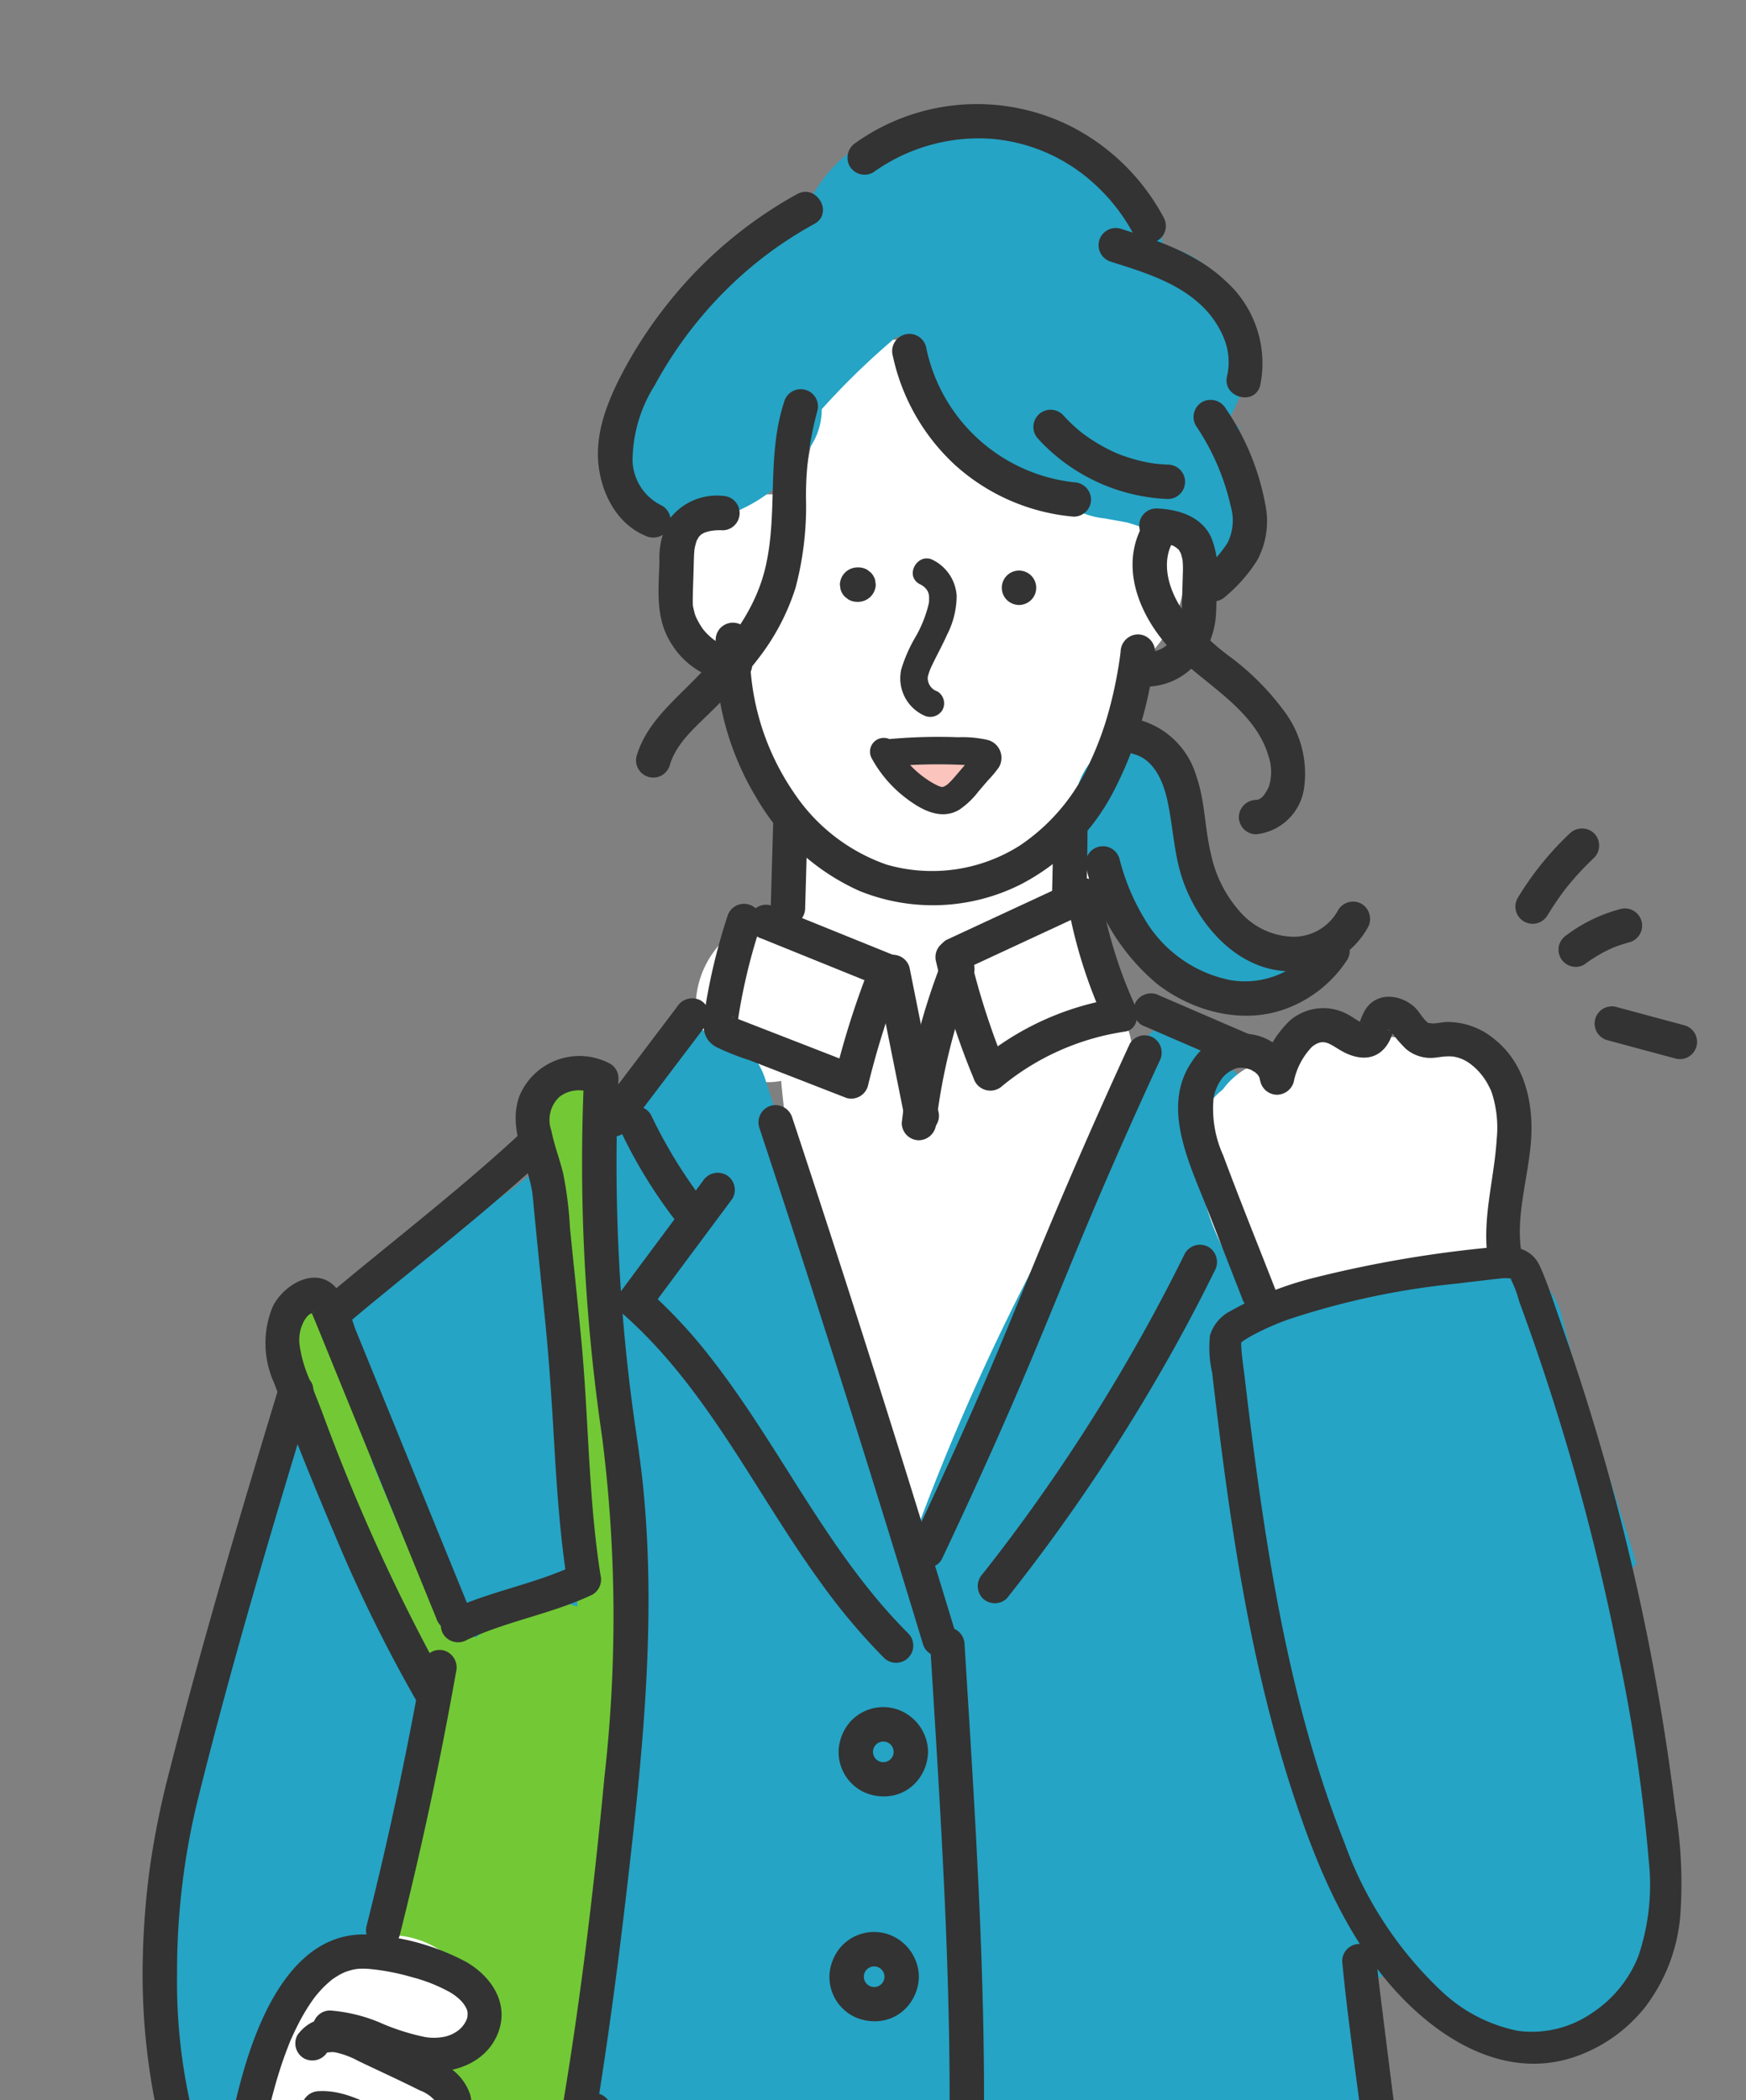 <svg xmlns="http://www.w3.org/2000/svg" xmlns:xlink="http://www.w3.org/1999/xlink" width="138" height="166" viewBox="0 0 138 166">
  <rect x="0" y="0" width="138" height="166" fill="#808080" stroke="none"/>
  <defs>
    <clipPath id="clip-path">
      <rect id="長方形_100" data-name="長方形 100" width="138" height="166" transform="translate(1401.366 69.563)" fill="#25a4c5" stroke="#707070" stroke-width="1"/>
    </clipPath>
  </defs>
  <g id="human_event02" transform="translate(-1401.366 -69.563)" clip-path="url(#clip-path)">
    <g id="グループ_3772" data-name="グループ 3772" transform="translate(1412.64 77.791)">
      <path id="パス_5075" data-name="パス 5075" d="M2307.714,251.48a9.879,9.879,0,0,0-5.844-3.039c-.668-.113-1.349-.191-2.023-.266-.145-.016-.3-.041-.406-.058a5.342,5.342,0,0,0-7.245-1.894c-.081-.99-.121-1.963-.162-2.846a5.407,5.407,0,0,0-4.67-5.29c-2.833-.337-4.9,1.29-5.91,3.858a29.774,29.774,0,0,0-1.956,8.748,9.154,9.154,0,0,0-3.524-.4c-3.639.31-7.037,3.132-6.914,7.034.112,3.554,2.43,5.123,4.794,7.26a1.386,1.386,0,0,0,.194.157l.033.048s0,.005,0,.008c-.075-.1-.057-.061,0,.035a6.478,6.478,0,0,0,.138.993,29.5,29.5,0,0,0,4.635,10.665c0,.013-.007.025-.009.037q-.688,3.5-1.03,6.995a7.13,7.13,0,0,0-1.691.228,7.386,7.386,0,0,0-5.113,6.718,6.515,6.515,0,0,0,1.927,4.679,5.586,5.586,0,0,0,3.809,1.578,5.181,5.181,0,0,0,1.009-.1c.152,1.719.371,3.437.646,5.154a5.225,5.225,0,0,0-.307,3.54q2.911,12.037,5.822,24.074c1.2,4.97,9.4,5.3,10.388,0a125.5,125.5,0,0,1,10.543-32.234,5.8,5.8,0,0,0-.328-5.921,6.142,6.142,0,0,0-.6-1.237,17.731,17.731,0,0,0-.94-4.81c-.3-2.583-.5-5.175-.608-7.772q.634-1.957,1.216-3.928a5.377,5.377,0,0,0,.531-1.383l.918-3.884q.589-2.3,1.108-4.622c3.521-3.024,5-8.276,1.564-12.118" transform="translate(-2227.29 -219.421)" fill="#fff"/>
      <path id="パス_5076" data-name="パス 5076" d="M2357.671,3492.652c-.015-1.006-.054-2.011-.125-3.014a5.8,5.8,0,0,0-3.091-4.856c0-.035-.005-.071-.008-.106a5.771,5.771,0,0,0,.507-3.981c-.609-2.833.789-5.875.092-8.686-1.383-11.1-4.827-21.982-6.21-33.084a6.764,6.764,0,0,0-1.146-3.076,5.415,5.415,0,0,0-.713-3.347,5.864,5.864,0,0,0-.23-5.051c-1.593-2.724-4.71-3.138-7.369-1.932a124.255,124.255,0,0,1-21.032,7.282c-.316-.059-.632-.12-.949-.189a5.516,5.516,0,0,0-6.056-2.441c-3.025.831-4.269,3.751-3.762,6.626l.241,1.369a4.764,4.764,0,0,0,.011,2.781l1.01,3.016a6.093,6.093,0,0,0,.655,1.358c.086.455.177.909.257,1.366q.019.174.039.349c.366,6.562-.234,13.99.815,20.486-.172,6.671,1.1,12.454,1.168,19.126-.045,1.923-.024,3.849.08,5.775a6.067,6.067,0,0,0,.265,1.465q-.163,1.575-.342,3.149l-1.7,7.267-4.249,6.566a5.451,5.451,0,0,0,1.933,7.37,4.971,4.971,0,0,0,4.536.343c2.755,1.313,6.544.594,7.573-3.207q1.052-3.885,2.046-7.784c.378-1.112.719-2.237,1.036-3.371l1.164-1.8a5.084,5.084,0,0,0,.379-4.552c.332-1.531.648-3.066.965-4.6q.23-1.11.46-2.22.749-3.3,1.459-6.6a3.08,3.08,0,0,1-.122-.9c.047-6.47,1.066-12.93.323-19.392a2.288,2.288,0,0,1,1.2-2.457q.915-6.2,1.961-12.385,2.984,8.469,6.335,16.8,1.5,6.615,3.188,13.186,1.679,6.52,3.545,12.991a31.648,31.648,0,0,1-.443,3.473c-1.063,5.7-2.129,11.871,1.406,16.973a5.466,5.466,0,0,0,8.149,1.25,4.327,4.327,0,0,0,2.793-2.343,19.165,19.165,0,0,0,1.3-4.379,4.89,4.89,0,0,0,1.127-3.273q-.236-5.673-.472-11.347" transform="translate(-2260.25 -3134.51)" fill="#fff"/>
      <path id="パス_5077" data-name="パス 5077" d="M2657.139,626.975a14.478,14.478,0,0,0,7.912-2.791,5.607,5.607,0,0,0,.053-1.679,7.246,7.246,0,0,1-9.277-2.639c-2.461-3.37-3.28-7.955-4.762-11.448a3.974,3.974,0,0,1-.33-1.756,5.388,5.388,0,0,0-3.021-.087,5.482,5.482,0,0,0-3.762,6.626c1.418,6.279,5.262,12.7,11.155,14.769a2.89,2.89,0,0,1,2.033-1" transform="translate(-2570.082 -556.368)" fill="#25a4c5"/>
      <path id="パス_5078" data-name="パス 5078" d="M2266.226,53.884c1.322-2.22.129-4.892-.617-7.124a2.9,2.9,0,0,1-.152-1.2c-.274-.231-.553-.455-.85-.664.168-.282.329-.57.472-.873a9.328,9.328,0,0,0-1.406-10.531,8.8,8.8,0,0,0-4.194-2.368c-.076-.265-.155-.53-.25-.788a15.828,15.828,0,0,0-4.159-6.345,14.9,14.9,0,0,0-15.206-3.072,17.862,17.862,0,0,0-3.681,1.988,9.034,9.034,0,0,0-2.535,1.742,12.485,12.485,0,0,0-2.31,3.24c-3.209,1.185-5.637,3.77-7.894,6.483a48.775,48.775,0,0,0-6.861,10.689c-1.568,3.38.21,8.428,4.651,8.105a12.6,12.6,0,0,0,10.485-6.367,5.352,5.352,0,0,0,.736-2.716,59.176,59.176,0,0,1,5.987-5.788,16.669,16.669,0,0,0,4.056,7.27,14.247,14.247,0,0,0,4.948,3.3,12.736,12.736,0,0,0,3.072,1.559,6.416,6.416,0,0,0,4.392,2.3c-.39-.049,1.382.247,1.674.315.162.038.586.176.965.3a6.8,6.8,0,0,0,1.214.765,2.727,2.727,0,0,1,1.9-.7,2.846,2.846,0,0,1,2.732,3.666,5.661,5.661,0,0,0,2.889-.219,2.623,2.623,0,0,1-.061-2.971" transform="translate(-2178.78 -19.968)" fill="#25a4c5"/>
      <path id="パス_5079" data-name="パス 5079" d="M1907.267,914.157a2.605,2.605,0,0,1,.533-2.584c-1.989-6.6-4.334-13.1-5.959-19.808a5.7,5.7,0,0,0-4.016-3.879,4.438,4.438,0,0,0-3-.789,29.139,29.139,0,0,0-9.973,2.534q-2.454.5-4.888,1.1-.193-3.542-.177-7.1a5.3,5.3,0,0,0,1.838-5.609c-.07-.214-.148-.42-.223-.63a2.907,2.907,0,0,1-1.176-.735,43.993,43.993,0,0,0-7.812-6.654,2.83,2.83,0,0,1-1.2-1.39,5.109,5.109,0,0,0-3.344,3.587q-1.092,4.75-2.485,9.428-.742,1.765-1.517,3.516a5.022,5.022,0,0,0-3.476,2.506,182.194,182.194,0,0,0-9.263,20.717q-6.482-17.368-12.169-35.018a5.515,5.515,0,0,0-6.351-3.823,39.277,39.277,0,0,1-5.464,7.454,2.482,2.482,0,0,1-3.307.535,19.758,19.758,0,0,1-1.537,1.631,41.675,41.675,0,0,1-5.908,4.591c-4.943,3.457-10.112,7.027-13.2,12.367-2.081,3.6-2.89,7.7-3.77,11.71q-1.026,4.679-1.966,9.376c-5.295,7.768-5.925,18.009-5.581,27.469q-.087.454-.164.91c-.1.509-.179,1.02-.256,1.533a17.76,17.76,0,0,0-.263,9.187,5.187,5.187,0,0,0,.536,1.352,5.1,5.1,0,0,0,4.279,3.535,5.384,5.384,0,0,0,5.91-3.858,61.639,61.639,0,0,1,6.3-15.251,13.435,13.435,0,0,0,9.138,2.452c2.894-.291,5.386-2.267,5.386-5.386a5.527,5.527,0,0,0-.915-2.926,8.287,8.287,0,0,0,4.512-5.4c.05.231.1.462.152.693q-.732,9.689-.8,19.4-3.978,11.879-7.072,24.029a5.538,5.538,0,0,0,.09,2.879,2.462,2.462,0,0,0,.426-.023c2.088-.333,4.276,1.265,3.589,3.589a114.6,114.6,0,0,0-3.252,14.66c-.213,5.974.016,11.97.156,17.674a284.443,284.443,0,0,0,5.279,50.213,184.492,184.492,0,0,0,7.7,27.094,6.366,6.366,0,0,0,2.266,3,5.705,5.705,0,0,0,5.083,3.609c7.006.541,13.937-.548,20.916-.958a62.261,62.261,0,0,1,8.383.033c4.831-1.885,9.149-4.507,12.3-8.766a5.186,5.186,0,0,0-.567-.87c3.29-9.573,4.9-19.617,6.252-29.628,1.553-11.461,2.628-22.978,3.13-34.534q.731-16.825-.078-33.669-.2-4.15-.493-8.3a18.2,18.2,0,0,0-1.211-6.438,4.59,4.59,0,0,0,1.37-3.571q-.373-4.138-.665-8.281c-.93-5.086-1.9-10.165-3.032-15.21a2.9,2.9,0,0,1,2.094-3.49c-.009-.3-.02-.609-.028-.914.221.263.454.519.681.779a2.543,2.543,0,0,1,2.88,2.074c.084.371.163.744.245,1.115a12.058,12.058,0,0,0,7.908,3.46c4.159.028,7.723-2.78,9.6-6.319,2.284-10.074.491-20.154-2.373-29.994" transform="translate(-1789.735 -796.225)" fill="#25a4c5"/>
      <path id="パス_5080" data-name="パス 5080" d="M1878.684,975.962a.588.588,0,0,0,.077-.31q-.1-3.517-.208-7.035a.559.559,0,0,0,.132-.45q-.1-.987-.2-1.973-.065-2.209-.13-4.417a.622.622,0,0,0-.387-.6q-.012-.125-.025-.249,0-.53,0-1.06a.624.624,0,0,0-.155-.428l-.817-7.934c-.259-3.414-.624-6.821-1.05-10.216q-.1-2.815-.112-5.633-.007-3.466.134-6.929a.591.591,0,0,0-.2-.493.663.663,0,0,0-.478-.752,2.548,2.548,0,0,0-2,.442l-.3.124a.656.656,0,0,0-1.15.435,23.593,23.593,0,0,0,.415,4.32q.354,3.55.762,7.1c-.025.363-.058.725-.079,1.088a.569.569,0,0,0,.269.55q.418,3.554.886,7.1h0c.008.06.015.119.023.179a.512.512,0,0,0,.286.4q.086,1.554.172,3.108,0,7.12,0,14.24V968.8a5.888,5.888,0,0,0-4.752.281,14.522,14.522,0,0,0-3.287,2.169l-.57-.589a.677.677,0,0,0-.77-.109l-.745-.521c-.805-1.463-1.6-2.933-2.365-4.418a.578.578,0,0,0-.374-.305q-1.711-3.916-3.326-7.874a75.988,75.988,0,0,0-2.59-7.873l-.068-.209c-.159-.582-.321-1.164-.471-1.749a.63.63,0,0,0-.2-.336c-.368-1.061-.958-2.215-2.23-1.74a1.136,1.136,0,0,0-.646.581.788.788,0,0,0-.07.232,3.11,3.11,0,0,0-.439-.13.683.683,0,0,0-.828.828,34.734,34.734,0,0,0,6.145,14.448c.089.192.17.387.26.578a.539.539,0,0,0,.409.309c.071.092.145.182.218.273q.785,2.105,1.625,4.19c.618,1.637,1.278,3.255,2.024,4.827.02.041.041.082.061.123.067.152.131.305.2.457a42.047,42.047,0,0,0,1.5,5.318c-1.824,4.377-2.449,9.352-2.816,14.064-2.594,5.832-4.22,12.182-6.117,18.192l-8.206,26c-1.132,3.585,1.87,6.536,5.194,6.818l8.659.735a5.75,5.75,0,0,0,3.462,1.9c2.458.292,5.414-1.187,5.91-3.858l.3-1.618a6.883,6.883,0,0,0,.1-1.648q.557-4.8,1.114-9.6c2.119-6.1,2.9-12.686,3.45-19.113a229.98,229.98,0,0,1,4.353-30.963,5.978,5.978,0,0,0,.024-2.505" transform="translate(-1840.19 -850.03)" fill="#72c935"/>
      <path id="パス_5081" data-name="パス 5081" d="M2779.957,881.751a5.611,5.611,0,0,0-4.369-2.643,7.846,7.846,0,0,0-4.916-.749,5.633,5.633,0,0,0-7.243,1.641c-.142.01-.285.023-.431.045a5.963,5.963,0,0,0-3.837,2.373,5.081,5.081,0,0,0-1.982,4.1,17.852,17.852,0,0,0,3.336,10.606c1.725,2.337,4.668,3.513,7.37,1.932l.01-.006a6.213,6.213,0,0,0,4.157-2.772,5.693,5.693,0,0,0,1.3-.323c2.785,1.738,7.059,1.211,8.1-2.894a15.015,15.015,0,0,0-1.491-11.309" transform="translate(-2673.79 -804.524)" fill="#fff"/>
      <path id="パス_5082" data-name="パス 5082" d="M1875.155,1719.38a7.353,7.353,0,0,0-7.706-1.909c-3.075.954-4.774,3.742-5.7,6.639-.228.714-.435,1.438-.629,2.167a12.6,12.6,0,0,0-.871,2.1,10.965,10.965,0,0,0-.437,4.169,3.928,3.928,0,0,0-.192.689c-.049.287-.106.561-.165.83a6.264,6.264,0,0,0-2.107,2.86,6.982,6.982,0,0,0,.729,6.074,5.492,5.492,0,0,0,2.292,2.055,2.831,2.831,0,0,1,4.927.409,5.878,5.878,0,0,0,1.387-.387,9.579,9.579,0,0,0,1.374-.191,6.006,6.006,0,0,0,.589-.16,3.115,3.115,0,0,1,.5-1.475,3.058,3.058,0,0,1-.938-3.015,2.948,2.948,0,0,1,2.646-2.131,2.71,2.71,0,0,1,1.709-2.1,18.842,18.842,0,0,0-1.551-3.5l-.043-.082c.28-.95,2.388.147,2.782-.774.653-.654-.354-3.333.315-3.816,2.9-2.095,3.57-5.69,1.09-8.46" transform="translate(-1850.325 -1572.359)" fill="#fff"/>
      <path id="パス_5083" data-name="パス 5083" d="M2263.426,4297.614q-.336-1.7-.551-3.4c.027-1.938.07-3.877.145-5.815a2,2,0,0,0-.532-1.519c.015-.9.047-1.8.107-2.7.165-2.493-3.958-3.1-4.409-.6-.8,4.433-2.007,8.795-4.59,12.546a28.227,28.227,0,0,1-4.324,4.844,2.281,2.281,0,0,0-2.106-.044,11.418,11.418,0,0,1-2.2.832,23.1,23.1,0,0,1-2.515-.319,14.251,14.251,0,0,0-3.372-.059,83.04,83.04,0,0,1,5.18-12.281,2.168,2.168,0,0,0,.123-1.838c.144-2.217-3.036-3.775-4.086-1.428l-4.337,9.708a2.353,2.353,0,0,0-.208,1.186c-1.22,2.211-2.784,4.272-3.206,6.819a9.172,9.172,0,0,0,.921,5.665,5.608,5.608,0,0,0,1.217,2.184c.519,2.891,3.16,3.151,5.956,2.643a9.528,9.528,0,0,0,2.549-.157,8.6,8.6,0,0,0,4-.661c2.876-1.157,4.9-3.489,6.847-5.8,1.794-2.129,3.922-5.8,6.6-7.1a2.273,2.273,0,0,0,2.785-2.711" transform="translate(-2193.789 -3918.531)" fill="#676593"/>
      <path id="パス_5084" data-name="パス 5084" d="M2739.938,4208.622q.271-1.356.431-2.75a1.785,1.785,0,0,0-.524-1.548,83.232,83.232,0,0,0-2.236-14.843c-.616-2.821-4.944-1.627-4.329,1.193.083.382.167.766.25,1.148a2.159,2.159,0,0,0-.06,1.391,33.131,33.131,0,0,1,.967,14.325,6.766,6.766,0,0,1-.593,1.772,9.493,9.493,0,0,1-5.046,3.112,5.469,5.469,0,0,1-3.628-1.824,2.055,2.055,0,0,0-2.39-.465c0-.108-.008-.216-.011-.325.01-.5.022-.991.02-1.46q-.009-2.536-.018-5.07.057-2.421.178-4.841a2.143,2.143,0,0,0-.2-1.061l0-1.351c-.01-2.888-4.5-2.894-4.489,0q.012,3.35.024,6.7c-.068,2.155-.09,4.314-.026,6.467a23.14,23.14,0,0,0,.383,5.128,1.907,1.907,0,0,0,.13,1.226c1.495,3.553,3.744,7.451,7.51,8.548a6.069,6.069,0,0,0,5.989.955c5.285-1.748,7.383-9.441,8.5-14.186a2.267,2.267,0,0,0-.827-2.243" transform="translate(-2638.152 -3832.443)" fill="#676593"/>
      <path id="パス_5085" data-name="パス 5085" d="M2263.463,394.77a3.089,3.089,0,0,1-1.426-.439,4.6,4.6,0,0,1-1.108-1.014,5.889,5.889,0,0,1-.462-.774,2.255,2.255,0,0,1-.224-.608c-.041-.144-.07-.289-.1-.435-.057-.254-.012.127-.014-.126,0-.143-.008-.286-.005-.429.016-.821.048-1.641.072-2.461.008-.27.014-.54.023-.81.008-.219.021-.436.043-.654-.024.237,0-.024.023-.117.03-.15.069-.3.111-.444.016-.053.037-.1.053-.157.057-.184-.1.191-.011.027.069-.123.135-.242.212-.361s-.044.063-.053.072a1.786,1.786,0,0,0,.145-.15c.015-.019.155-.137.024-.03s.053-.033.083-.05l.2-.11c.169-.1-.193.061,0,0,.144-.047.286-.092.434-.124a4.261,4.261,0,0,1,1.038-.062,1.361,1.361,0,0,0,0-2.72,4.7,4.7,0,0,0-4.248,1.847,6.35,6.35,0,0,0-.781,3.339c-.067,2.3-.351,4.568,1.012,6.6a6.3,6.3,0,0,0,4.961,2.915,1.36,1.36,0,0,0,0-2.72" transform="translate(-2216.646 -351.826)" fill="#333"/>
      <path id="パス_5086" data-name="パス 5086" d="M2693.312,408.6c3.326.039,5.58-2.721,5.7-5.9.034-.912.053-1.824.08-2.736a6.839,6.839,0,0,0-.48-3.189c-.784-1.666-2.615-2.2-4.317-2.267a1.36,1.36,0,1,0,0,2.72,3.589,3.589,0,0,1,.757.074c.134.028.269.062.4.1.062.019.122.04.182.063.187.07-.222-.15.06.036.094.062.193.113.285.177-.191-.134-.047,0,.044.063.174.118-.056-.139.043.043.057.1.12.206.176.312.071.134-.033-.073-.037-.085.016.051.037.1.05.151.027.106.056.211.081.316.013.055.021.11.032.165,0-.017-.025-.239-.011-.076.012.139.024.278.029.418.01.286,0,.572-.01.857l-.073,2.52c-.007.254-.013.507-.036.76.023-.255-.023.118-.041.2q-.041.189-.1.375c-.037.125-.078.248-.123.37-.054.147,0,0,.013-.021-.035.08-.074.159-.114.237-.07.137-.15.269-.231.4-.034.056-.072.111-.11.165.082-.116.02-.02-.031.039-.1.119-.209.229-.321.338-.048.047-.1.091-.149.134.109-.092.012-.007-.046.033a1.874,1.874,0,0,1-.748.368,2.563,2.563,0,0,1-.953.111,1.361,1.361,0,0,0,0,2.72" transform="translate(-2614.167 -362.549)" fill="#333"/>
      <path id="パス_5087" data-name="パス 5087" d="M2342.054,502.715c-.012.1-.024.2-.037.3,0,.016-.035.263-.011.088q-.037.264-.078.527-.088.569-.195,1.134-.216,1.146-.513,2.274a25.152,25.152,0,0,1-1.535,4.3,15.607,15.607,0,0,1-5.605,6.707,12.951,12.951,0,0,1-10.528,1.5,14.556,14.556,0,0,1-7.319-5.682,19.844,19.844,0,0,1-3.466-12.078,1.36,1.36,0,0,0-2.72,0,22.45,22.45,0,0,0,3.208,12.461,17.85,17.85,0,0,0,8.16,7.383,15.456,15.456,0,0,0,12.727-.509,17.138,17.138,0,0,0,7.291-7.237,30.51,30.51,0,0,0,3.342-11.173,1.368,1.368,0,0,0-1.361-1.36,1.393,1.393,0,0,0-1.36,1.36" transform="translate(-2264.757 -459.435)" fill="#333"/>
      <path id="パス_5088" data-name="パス 5088" d="M2426.985,449.078l-.116,0a1.4,1.4,0,0,0-1.36,1.36l.049.362a1.358,1.358,0,0,0,.35.6l.275.213a1.352,1.352,0,0,0,.686.186l.116,0a1.4,1.4,0,0,0,1.36-1.36l-.049-.362a1.359,1.359,0,0,0-.35-.6l-.275-.213a1.355,1.355,0,0,0-.687-.186" transform="translate(-2370.401 -412.457)" fill="#333"/>
      <path id="パス_5089" data-name="パス 5089" d="M2576.962,454.781a1.4,1.4,0,0,0,.962-.4,1.359,1.359,0,0,0,0-1.923,1.36,1.36,0,0,0-1.923,0,1.36,1.36,0,0,0,0,1.923,1.413,1.413,0,0,0,.961.4" transform="translate(-2507.696 -415.189)" fill="#333"/>
      <path id="パス_5090" data-name="パス 5090" d="M2483.092,442.805a1.436,1.436,0,0,1,.517.38c.227.237-.114-.153.075.1q.051.082.094.169-.057-.151-.017-.041a2.422,2.422,0,0,1,.088.32c-.04-.191,0,.008,0,.095s0,.2,0,.3q-.006.1-.018.2.022-.176-.01.021a9.721,9.721,0,0,1-1.044,2.635,11.664,11.664,0,0,0-1.121,2.542,3.222,3.222,0,0,0,1.747,3.644,1.125,1.125,0,0,0,1.489-.39,1.1,1.1,0,0,0-.391-1.489,1.109,1.109,0,0,1-.761-1.046q.008-.147-.014,0c.008-.048.018-.1.029-.143.02-.077.04-.153.064-.229s.057-.162.085-.243q.033-.086.067-.17-.072.171.005-.006c.41-.9.9-1.754,1.3-2.658a6.767,6.767,0,0,0,.75-3.071,3.4,3.4,0,0,0-1.834-2.8c-1.226-.68-2.324,1.2-1.1,1.879" transform="translate(-2421.689 -404.87)" fill="#333"/>
      <path id="パス_5091" data-name="パス 5091" d="M2361.643,668.954q-.1,3.482-.2,6.964a1.372,1.372,0,0,0,1.36,1.36,1.387,1.387,0,0,0,1.36-1.36q.1-3.482.2-6.964a1.372,1.372,0,0,0-1.36-1.36,1.387,1.387,0,0,0-1.36,1.36" transform="translate(-2311.801 -612.343)" fill="#333"/>
      <path id="パス_5092" data-name="パス 5092" d="M2622.352,675.352q-.008,2.468-.074,4.935a1.372,1.372,0,0,0,1.36,1.36,1.387,1.387,0,0,0,1.36-1.36q.066-2.467.074-4.935a1.36,1.36,0,0,0-2.72,0" transform="translate(-2550.392 -618.195)" fill="#333"/>
      <path id="パス_5093" data-name="パス 5093" d="M2466.316,619.065a42.323,42.323,0,0,1,7.337-.063c.3.024.707.168.659.469a.563.563,0,0,1-.153.263l-1.671,1.949a2.6,2.6,0,0,1-1.769,1.156,2.234,2.234,0,0,1-1.014-.306,8.586,8.586,0,0,1-3.629-3.577" transform="translate(-2407.51 -567.777)" fill="#fbc4bd"/>
      <path id="パス_5094" data-name="パス 5094" d="M2454.74,608.488a42.97,42.97,0,0,1,5.055-.18q.653.016,1.305.052.326.018.652.041l.326.024q-.2-.028,0,.016-.6-.2-.259-1.141l-.1.122a4.871,4.871,0,0,0-.418.487l-.835.975c-.239.278-.471.565-.731.823-.067.067-.233.218-.262.238.078-.056-.325.173-.146.1-.065.028-.331.046-.148.061a1.538,1.538,0,0,1-.37-.113,6.126,6.126,0,0,1-.9-.517,7.582,7.582,0,0,1-2.458-2.73,1.088,1.088,0,1,0-1.879,1.1,9.882,9.882,0,0,0,2.763,3.174c1.184.893,2.718,1.718,4.149.862a6.528,6.528,0,0,0,1.522-1.454l.731-.853a9.141,9.141,0,0,0,.863-1.031,1.46,1.46,0,0,0-.891-2.178,9.025,9.025,0,0,0-2.332-.21,42.912,42.912,0,0,0-5.626.162,1.118,1.118,0,0,0-1.088,1.088,1.1,1.1,0,0,0,1.088,1.088" transform="translate(-2395.934 -556.111)" fill="#333"/>
      <path id="パス_5095" data-name="パス 5095" d="M2474.172,234.441a16.416,16.416,0,0,0,4.89,8.612,16.049,16.049,0,0,0,9.421,4.112,1.371,1.371,0,0,0,1.361-1.36,1.389,1.389,0,0,0-1.361-1.36,13.44,13.44,0,0,1-11.688-10.727,1.36,1.36,0,1,0-2.623.723" transform="translate(-2414.883 -214.555)" fill="#333"/>
      <path id="パス_5096" data-name="パス 5096" d="M2605.4,305.379a14.727,14.727,0,0,0,10.23,4.733,1.36,1.36,0,0,0,0-2.72c-.2-.008-.392-.018-.588-.034-.122-.01-.244-.023-.366-.035-.243-.025.165.026-.077-.008a12.159,12.159,0,0,1-1.228-.241c-.406-.1-.807-.221-1.2-.359a7.808,7.808,0,0,1-.973-.4,13.4,13.4,0,0,1-2.1-1.243c-.193-.139-.162-.113-.372-.285q-.23-.189-.451-.387c-.333-.3-.648-.616-.95-.947a1.36,1.36,0,0,0-1.923,1.924" transform="translate(-2534.6 -278.897)" fill="#333"/>
      <path id="パス_5097" data-name="パス 5097" d="M2706.6,426.621a4.274,4.274,0,0,0,3.809-3.741,8.211,8.211,0,0,0-1.46-5.825,20.65,20.65,0,0,0-4.254-4.356,17.839,17.839,0,0,1-4.116-4.123c-.961-1.568-1.439-3.507-.555-5.076a1.361,1.361,0,0,0-2.349-1.373c-2.03,3.6-.047,7.739,2.639,10.359,2.49,2.429,6.217,4.379,7.263,7.929a3.88,3.88,0,0,1,.044,2.414,3.112,3.112,0,0,1-.455.763.807.807,0,0,1-.291.229c-.168.089-.083.069-.274.079a1.39,1.39,0,0,0-1.36,1.36,1.372,1.372,0,0,0,1.36,1.36" transform="translate(-2618.6 -368.904)" fill="#333"/>
      <path id="パス_5098" data-name="パス 5098" d="M2248.113,284.869c-1.424,4.291-.453,8.862-1.51,13.2-.912,3.742-3.49,6.695-6.162,9.34-1.624,1.609-3.338,3.215-4,5.481a1.361,1.361,0,0,0,2.623.723c.5-1.735,1.986-2.985,3.233-4.217a38.051,38.051,0,0,0,3.979-4.508,17.914,17.914,0,0,0,2.728-5.3,25,25,0,0,0,.838-6.639,25.325,25.325,0,0,1,.89-7.353,1.36,1.36,0,0,0-2.623-.723" transform="translate(-2197.405 -261.341)" fill="#333"/>
      <path id="パス_5099" data-name="パス 5099" d="M2434.5,25.056a14.3,14.3,0,0,1,9.285-2.658,13.659,13.659,0,0,1,8.151,3.53,14.66,14.66,0,0,1,3.157,4.046,1.36,1.36,0,1,0,2.349-1.373,17.132,17.132,0,0,0-7.464-7.257,16.55,16.55,0,0,0-16.851,1.363,1.4,1.4,0,0,0-.488,1.861,1.371,1.371,0,0,0,1.861.488" transform="translate(-2376.755 -19.658)" fill="#333"/>
      <path id="パス_5100" data-name="パス 5100" d="M2666.267,137.117c2.386.758,4.966,1.529,6.881,3.223a7.452,7.452,0,0,1,1.982,2.7,4.974,4.974,0,0,1,.3,3.1c-.418,1.7,2.205,2.425,2.623.723a8.729,8.729,0,0,0-2.734-8.223c-2.291-2.185-5.371-3.207-8.324-4.145a1.36,1.36,0,1,0-.723,2.623" transform="translate(-2589.717 -124.652)" fill="#333"/>
      <path id="パス_5101" data-name="パス 5101" d="M2753.462,295.783a18.713,18.713,0,0,1,2.758,6.383,3.968,3.968,0,0,1-.252,2.878,9.834,9.834,0,0,1-2.077,2.307,1.36,1.36,0,0,0,1.924,1.924,12.044,12.044,0,0,0,2.5-2.858,6.5,6.5,0,0,0,.645-4.351,19.77,19.77,0,0,0-3.15-7.655,1.392,1.392,0,0,0-1.861-.488,1.374,1.374,0,0,0-.488,1.861" transform="translate(-2670.217 -270.37)" fill="#333"/>
      <path id="パス_5102" data-name="パス 5102" d="M2216.989,101.133a34.014,34.014,0,0,0-10.017,8.4,34.993,34.993,0,0,0-3.709,5.575c-1.152,2.175-2.185,4.644-1.995,7.159.178,2.364,1.394,4.877,3.679,5.847a1.407,1.407,0,0,0,1.861-.488,1.369,1.369,0,0,0-.488-1.861,4.074,4.074,0,0,1-2.337-3.579,11.309,11.309,0,0,1,1.755-5.943,32.254,32.254,0,0,1,7.235-9.019,31.038,31.038,0,0,1,5.389-3.739c1.533-.845.163-3.2-1.373-2.349" transform="translate(-2165.262 -94.02)" fill="#333"/>
      <path id="パス_5103" data-name="パス 5103" d="M2687.3,593.416c1.565.409,2.324,2.061,2.677,3.674.465,2.122.51,4.291,1.241,6.358,1.352,3.822,4.773,7.524,9.182,7.111a6.731,6.731,0,0,0,5.422-3.434,1.392,1.392,0,0,0-.488-1.861,1.374,1.374,0,0,0-1.861.488,4.009,4.009,0,0,1-3.395,2.109,5.738,5.738,0,0,1-4.2-1.8,9.92,9.92,0,0,1-2.469-4.793c-.485-2.007-.454-4.131-1.14-6.089a6.5,6.5,0,0,0-4.247-4.381,1.361,1.361,0,0,0-.723,2.623" transform="translate(-2608.983 -542.046)" fill="#333"/>
      <path id="パス_5104" data-name="パス 5104" d="M2653.273,709.2a16.85,16.85,0,0,0,5.607,9.2c2.857,2.212,6.844,3.261,10.31,1.912a9.845,9.845,0,0,0,4.727-3.838,1.36,1.36,0,0,0-2.349-1.373,6.884,6.884,0,0,1-6.934,2.99,10.18,10.18,0,0,1-6.764-4.861,17.279,17.279,0,0,1-1.974-4.754,1.361,1.361,0,0,0-2.623.723" transform="translate(-2578.698 -648.856)" fill="#333"/>
      <path id="パス_5105" data-name="パス 5105" d="M2516.489,744.672l10.157-4.717-2-.813a38.626,38.626,0,0,0,3.059,9.795l.813-2a22.378,22.378,0,0,0-10.905,4.991l2.273.6a58.661,58.661,0,0,1-2.966-9.216,1.36,1.36,0,0,0-2.623.723,58.658,58.658,0,0,0,2.966,9.216,1.385,1.385,0,0,0,2.273.6,19.822,19.822,0,0,1,9.7-4.291c.948-.145,1.137-1.3.813-2a36.1,36.1,0,0,1-2.785-9.145,1.377,1.377,0,0,0-2-.813l-10.157,4.717a1.371,1.371,0,0,0-.488,1.861,1.392,1.392,0,0,0,1.861.488" transform="translate(-2451.585 -676.251)" fill="#333"/>
      <path id="パス_5106" data-name="パス 5106" d="M2507.818,883.616q-3.753,8.149-7.186,16.437c-.849,2.056-1.686,4.117-2.538,6.172q-.328.791-.659,1.58l-.151.359c-.014.034-.1.239-.015.037l-.077.182q-.183.432-.366.863-.748,1.755-1.518,3.5c-1.518,3.443-3.1,6.858-4.706,10.258a1.4,1.4,0,0,0,.488,1.861,1.372,1.372,0,0,0,1.861-.488c2.56-5.409,5.023-10.86,7.33-16.381,1.788-4.278,3.529-8.629,5.285-12.708q2.23-5.18,4.6-10.3a1.4,1.4,0,0,0-.488-1.861,1.371,1.371,0,0,0-1.861.488" transform="translate(-2429.797 -809.339)" fill="#333"/>
      <path id="パス_5107" data-name="パス 5107" d="M2303.7,763.631l9.518,3.852-.95-1.673a66.072,66.072,0,0,0-2.781,8.758l1.673-.95-5.1-1.985-2.5-.972-1.249-.486-.625-.243-.312-.122.1.02.35.6c-.188-.453-.037-.071-.026-.1a3,3,0,0,0,.065-.43q.082-.53.178-1.058.19-1.056.43-2.1c.32-1.4.708-2.773,1.155-4.132a1.36,1.36,0,0,0-2.623-.723,46.472,46.472,0,0,0-1.382,5.181q-.258,1.261-.445,2.536c-.154,1.052-.092,2.016.936,2.6a19.568,19.568,0,0,0,2.617,1.04l2.5.972,5.205,2.025a1.37,1.37,0,0,0,1.673-.95,66.074,66.074,0,0,1,2.781-8.758,1.388,1.388,0,0,0-.95-1.673l-9.518-3.852a1.369,1.369,0,0,0-1.673.95,1.394,1.394,0,0,0,.95,1.673" transform="translate(-2254.785 -697.678)" fill="#333"/>
      <path id="パス_5108" data-name="パス 5108" d="M2350.013,949.246q5.248,15.87,10.186,31.84,1.394,4.51,2.763,9.027c.506,1.671,3.133.959,2.623-.723q-4.849-16-10.009-31.9-1.457-4.49-2.94-8.971a1.391,1.391,0,0,0-1.673-.95,1.374,1.374,0,0,0-.95,1.673" transform="translate(-2301.292 -868.405)" fill="#333"/>
      <path id="パス_5109" data-name="パス 5109" d="M2205.624,849.143l-6.244,8.246a1.364,1.364,0,0,0,.488,1.861,1.4,1.4,0,0,0,1.861-.488l6.244-8.246a1.364,1.364,0,0,0-.488-1.861,1.4,1.4,0,0,0-1.861.488" transform="translate(-2163.374 -777.803)" fill="#333"/>
      <path id="パス_5110" data-name="パス 5110" d="M2485.9,806.3a50.416,50.416,0,0,0-3.082,12.542,1.368,1.368,0,0,0,1.36,1.36,1.393,1.393,0,0,0,1.36-1.36,47.768,47.768,0,0,1,2.985-11.819,1.37,1.37,0,0,0-.95-1.673,1.392,1.392,0,0,0-1.673.95" transform="translate(-2422.82 -738.302)" fill="#333"/>
      <path id="パス_5111" data-name="パス 5111" d="M2458.954,809.973q1.139,5.683,2.279,11.365a1.36,1.36,0,1,0,2.623-.723q-1.14-5.683-2.279-11.365a1.36,1.36,0,0,0-2.623.723" transform="translate(-2400.966 -741.011)" fill="#333"/>
      <path id="パス_5112" data-name="パス 5112" d="M1790.059,1197.52c-3.055,10.071-6.071,20.156-8.656,30.359a67.485,67.485,0,0,0-1.56,7.63,63.759,63.759,0,0,0-.572,7.219,52.84,52.84,0,0,0,1.515,13.909,43.285,43.285,0,0,0,6.537,14.365,1.4,1.4,0,0,0,1.861.488,1.371,1.371,0,0,0,.488-1.861,44.319,44.319,0,0,1-7.692-25.575,56.916,56.916,0,0,1,1.674-13.968c1.267-5.085,2.64-10.144,4.081-15.182,1.593-5.57,3.266-11.116,4.948-16.66.51-1.679-2.115-2.4-2.623-.723" transform="translate(-1779.259 -1096.212)" fill="#333"/>
      <path id="パス_5113" data-name="パス 5113" d="M1956.862,969.743c-5.015,4.639-10.456,8.78-15.676,13.18a1.371,1.371,0,0,0,0,1.923,1.389,1.389,0,0,0,1.924,0c5.219-4.4,10.661-8.541,15.676-13.18a1.36,1.36,0,0,0-1.924-1.923" transform="translate(-1927.018 -888.373)" fill="#333"/>
      <path id="パス_5114" data-name="パス 5114" d="M2143.165,1469.325a227.293,227.293,0,0,0-3.672,23.255,1.309,1.309,0,0,0,.674,1.174c5.213,2.285,10.919,1.5,16.267.126,5.116-1.316,10.327-2.978,14.745-5.952a9.65,9.65,0,0,0,3.112-2.708c.746-1.288.6-3.07.677-4.51q.244-4.557.288-9.122c.069-6.088-.089-12.177-.359-18.258-.3-6.829-.744-13.651-1.164-20.473a1.391,1.391,0,0,0-1.36-1.36,1.373,1.373,0,0,0-1.36,1.36c.721,11.712,1.509,23.43,1.538,35.169q.011,4.341-.129,8.68-.075,2.225-.2,4.448c-.037.658-.073,1.317-.121,1.975a1.548,1.548,0,0,1-.664,1.24c-3.734,3.182-8.644,4.893-13.288,6.222-5.227,1.5-11.368,3.112-16.611.813l.674,1.174a220.362,220.362,0,0,1,3.575-22.532,1.392,1.392,0,0,0-.95-1.673,1.374,1.374,0,0,0-1.673.95" transform="translate(-2108.771 -1311.108)" fill="#333"/>
      <path id="パス_5115" data-name="パス 5115" d="M2566.206,1726.324c.381,4.025.965,8.039,1.478,12.048.678,5.306,1.36,10.611,2.1,15.908.113.812.226,1.624.353,2.434.137.87.332,1.645,1.453,1.744q-.181-1.336-.361-2.672a33.17,33.17,0,0,1-26.649-1.942,31.151,31.151,0,0,1-6.341-4.428,1.39,1.39,0,0,0-1.924,0,1.374,1.374,0,0,0,0,1.923,35.879,35.879,0,0,0,27.481,8.912,34.116,34.116,0,0,0,8.155-1.842,1.367,1.367,0,0,0-.362-2.672h0l.962.4a1.757,1.757,0,0,1,.337.571c0-.014-.011-.034-.012-.049a1.322,1.322,0,0,0-.032-.165c-.039-.2-.068-.4-.1-.6-.107-.691-.2-1.383-.3-2.075q-.216-1.538-.422-3.077l-.052-.384c.053.392-.012-.09-.024-.18q-.064-.484-.129-.968-.129-.964-.256-1.929-1.055-8-2.05-16c-.2-1.648-.427-3.3-.583-4.95a1.4,1.4,0,0,0-1.36-1.36,1.37,1.37,0,0,0-1.36,1.36" transform="translate(-2471.398 -1579.551)" fill="#333"/>
      <path id="パス_5116" data-name="パス 5116" d="M2242.362,1046.549c-6.36-6.325-10.081-14.681-15.55-21.7a40.063,40.063,0,0,0-5.135-5.528q.106.824.212,1.648l6.556-8.819a1.369,1.369,0,0,0-.488-1.861,1.392,1.392,0,0,0-1.861.488l-6.556,8.819a1.359,1.359,0,0,0,.212,1.648c6.719,5.9,10.506,14.177,15.692,21.3a48.845,48.845,0,0,0,4.993,5.93,1.361,1.361,0,0,0,1.924-1.924" transform="translate(-2181.823 -925.645)" fill="#333"/>
      <path id="パス_5117" data-name="パス 5117" d="M2123.361,2148.89a184.712,184.712,0,0,0-3.268,22.749,201.379,201.379,0,0,0-.536,23.158,219.666,219.666,0,0,0,6.546,46.052,207.007,207.007,0,0,0,6.813,21.814q.489,1.3,1,2.6a1.4,1.4,0,0,0,1.673.95,1.37,1.37,0,0,0,.95-1.673,205.843,205.843,0,0,1-7.039-21.464,216.239,216.239,0,0,1-4.768-22.475,212.148,212.148,0,0,1-2.334-22.931,203.455,203.455,0,0,1,.2-22.99,180.7,180.7,0,0,1,2.844-22.326q.264-1.371.551-2.738a1.393,1.393,0,0,0-.95-1.673,1.374,1.374,0,0,0-1.673.95" transform="translate(-2090.432 -1966.418)" fill="#333"/>
      <path id="パス_5118" data-name="パス 5118" d="M2835.286,2097.492a147.048,147.048,0,0,1,2.747,21.983,191.476,191.476,0,0,1-.215,22.025c-.467,7.259-1.272,14.494-2.291,21.7-1.036,7.324-2.277,14.617-3.582,21.9s-2.678,14.576-3.974,21.872q-.24,1.353-.477,2.707a1.4,1.4,0,0,0,.95,1.673,1.372,1.372,0,0,0,1.673-.95c1.283-7.334,2.657-14.652,3.983-21.979,1.332-7.353,2.615-14.717,3.7-22.11,1.086-7.368,1.99-14.767,2.551-22.194a199.161,199.161,0,0,0,.506-22.124,154.536,154.536,0,0,0-2.418-22.474q-.254-1.375-.535-2.745a1.36,1.36,0,1,0-2.623.723" transform="translate(-2738.086 -1918.742)" fill="#333"/>
      <path id="パス_5119" data-name="パス 5119" d="M1988.9,1475.153q2.6-10.347,4.459-20.845a1.4,1.4,0,0,0-.95-1.673,1.372,1.372,0,0,0-1.673.95q-1.853,10.507-4.459,20.845a1.361,1.361,0,0,0,2.623.723" transform="translate(-1968.583 -1330.405)" fill="#333"/>
      <path id="パス_5120" data-name="パス 5120" d="M1832.306,948.446c3.205-1.513,6.765-2.072,9.972-3.6a1.391,1.391,0,0,0,.625-1.536c-.948-6.017-.929-12.134-1.482-18.19-.282-3.089-.627-6.172-.932-9.259a29.372,29.372,0,0,0-.555-4.381c-.284-1.113-.694-2.192-.919-3.32a2.48,2.48,0,0,1,.655-2.663,2.516,2.516,0,0,1,2.6-.264l-.674-1.174a148.855,148.855,0,0,0,1.429,28.3,112.513,112.513,0,0,1,.187,26.922c-.851,9.014-1.937,18.043-3.466,26.967-1.578,9.211-3.594,18.339-5.659,27.451q-.4,1.743-.792,3.486a4.626,4.626,0,0,1-.937,2.412,3.49,3.49,0,0,1-1.841,1.007,8.056,8.056,0,0,1-2.72-.339c-4.5-.873-8.936-2.038-13.412-3.024q-1.669-.368-3.346-.7l.813,2q-1.152.676-.664.529l-.26.034s.18,0,.184,0c.121-.009.3.083-.079-.02.071.019.149.022.221.039.136.031.271.069.406.1.041.01.093.046.133.044-.159.007-.536-.34-.64-.53l-.137-1.048,0,.01.625-.813c1.284-.886.744-.073.526-.167-.026-.011-.364-.03-.164-.009s-.238-.037-.292-.046c-.224-.037-.446-.078-.668-.12l.95,1.673c.145-.372.255-.759.391-1.134a2.559,2.559,0,0,1,.185-.451,2.163,2.163,0,0,0,.149-.268l-.088.1q.355-.347-.609.2l-1.312-1,.009.045v-.723c-.031.148-.193.982-.087.53a4.824,4.824,0,0,1-.174.618,1.9,1.9,0,0,1-.207.395q-.082.12.016,0l-.084.094c.038,0,.41-.143.138-.086l1.673,1.673q3.715-9.044,6.887-18.3a1.36,1.36,0,1,0-2.623-.723q-3.171,9.248-6.887,18.3c-.426,1.038.776,1.86,1.673,1.673a2.91,2.91,0,0,0,1.859-1.873,5.124,5.124,0,0,0,.351-1.05q.037-.231.065-.464-.044.25.006.015a1.9,1.9,0,0,0,.008-.849,1.381,1.381,0,0,0-1.312-1c-1.744-.105-2.183,2.347-2.651,3.547a1.365,1.365,0,0,0,.95,1.673,5.569,5.569,0,0,0,2.348.216,1.4,1.4,0,0,0,.242-2.576c-.978-.548-2.756-.733-3.4.362a1.371,1.371,0,0,0,.813,2c4.584.893,9.1,2.078,13.663,3.078,1.14.25,2.282.488,3.429.707a10.185,10.185,0,0,0,3.507.334,6.009,6.009,0,0,0,4.439-3.317,18.827,18.827,0,0,0,.922-3.636q.383-1.687.765-3.375.788-3.489,1.556-6.982c1.027-4.7,2.01-9.4,2.9-14.126,1.738-9.272,2.933-18.619,3.968-27.993,1.013-9.173,1.73-18.473.784-27.684-.239-2.323-.631-4.626-.924-6.942q-.453-3.575-.729-7.169-.553-7.185-.4-14.4.039-1.8.123-3.6a1.337,1.337,0,0,0-.673-1.174,5.135,5.135,0,0,0-7.139,2.513c-.969,2.558.564,5.093.982,7.583.07.415.132,1.313.2,1.949q.138,1.4.277,2.8.256,2.563.52,5.125c.339,3.3.55,6.6.742,9.9.219,3.772.475,7.544,1.064,11.279l.625-1.536c-3.2,1.525-6.761,2.085-9.972,3.6a1.372,1.372,0,0,0-.488,1.861,1.39,1.39,0,0,0,1.861.488" transform="translate(-1806.714 -827.038)" fill="#333"/>
      <path id="パス_5121" data-name="パス 5121" d="M2557.955,3579.058c2.191,13.132,8.349,25.115,12.556,37.639a94.1,94.1,0,0,1,2.978,10.757,1.36,1.36,0,1,0,2.623-.723c-2.724-13.089-8.953-25.049-12.926-37.747a79.43,79.43,0,0,1-2.606-10.649,1.371,1.371,0,0,0-1.673-.95,1.392,1.392,0,0,0-.95,1.673" transform="translate(-2491.531 -3273.975)" fill="#333"/>
      <path id="パス_5122" data-name="パス 5122" d="M2334.917,3634.667q.741,19.688,2.938,39.285.621,5.531,1.359,11.048a1.406,1.406,0,0,0,1.36,1.36c.659,0,1.458-.627,1.36-1.36q-2.607-19.529-3.764-39.215-.326-5.556-.533-11.118a1.36,1.36,0,1,0-2.72,0" transform="translate(-2287.534 -3325.167)" fill="#333"/>
      <path id="パス_5123" data-name="パス 5123" d="M2530.1,3728.961q-1.49,17.81-2.98,35.619-.419,5.009-.838,10.018a1.371,1.371,0,0,0,1.36,1.36,1.388,1.388,0,0,0,1.36-1.36q1.49-17.81,2.98-35.619.419-5.009.838-10.018a1.371,1.371,0,0,0-1.36-1.36,1.388,1.388,0,0,0-1.36,1.36" transform="translate(-2462.581 -3411.421)" fill="#333"/>
      <path id="パス_5124" data-name="パス 5124" d="M2737.28,4165.917q-.818,6.483-1.636,12.966c-.24,1.9-.692,3.917-.279,5.827.436,2.015,2.031,3.128,3.867,3.778a15.278,15.278,0,0,0,5.906,1.187,7.4,7.4,0,0,0,4.87-2.25c2.784-2.864,3.147-6.943,2.653-10.721-.317-2.426-.809-4.832-1.244-7.239l-1.313-7.263a1.373,1.373,0,0,0-1.673-.95,1.391,1.391,0,0,0-.95,1.673q1.057,5.848,2.114,11.7c.578,3.231,1.112,6.874-.646,9.756a5.35,5.35,0,0,1-2.768,2.366c-1.686.54-3.459.008-5.083-.5-1.271-.4-2.721-.729-3.071-2.088-.374-1.45.091-3.312.282-4.829l1.691-13.405a1.367,1.367,0,0,0-1.36-1.36,1.394,1.394,0,0,0-1.36,1.36" transform="translate(-2653.684 -3808.053)" fill="#333"/>
      <path id="パス_5125" data-name="パス 5125" d="M2694.085,4118.97c-.593,6.244-2.753,12.311-3.505,18.572-.743,6.186.157,12.774,4.706,17.385a16.5,16.5,0,0,0,3.449,2.674,11.311,11.311,0,0,0,4.566,1.668c1.811.142,3.344-1.07,4.669-2.15a19.215,19.215,0,0,0,3.02-3.124,27.231,27.231,0,0,0,5.256-17.721c-.246-7.049-2.6-13.765-5.178-20.255q-.474-1.192-.956-2.38a1.4,1.4,0,0,0-1.673-.95,1.369,1.369,0,0,0-.95,1.672c2.441,6.042,4.982,12.242,5.786,18.76.718,5.819.078,11.819-2.9,16.946a17.677,17.677,0,0,1-5.366,5.886,2.423,2.423,0,0,1-1.71.594,7.568,7.568,0,0,1-1.927-.642,13.7,13.7,0,0,1-7.491-8.494,22.145,22.145,0,0,1-.724-8.479c.563-6.762,3.007-13.209,3.648-19.964a1.37,1.37,0,0,0-1.361-1.36,1.39,1.39,0,0,0-1.36,1.36" transform="translate(-2612.657 -3763.627)" fill="#333"/>
      <path id="パス_5126" data-name="パス 5126" d="M2789.23,3570.76a122.418,122.418,0,0,1,7.281,34.07q.319,4.977.228,9.968a1.361,1.361,0,0,0,2.72,0,123.087,123.087,0,0,0-4.513-35.169q-1.356-4.855-3.092-9.592a1.4,1.4,0,0,0-1.673-.95,1.372,1.372,0,0,0-.95,1.673" transform="translate(-2703.051 -3266.379)" fill="#333"/>
      <path id="パス_5127" data-name="パス 5127" d="M2324.283,3460a63.833,63.833,0,0,0,17.769,1.931,60.04,60.04,0,0,0,17.116-2.94,16.276,16.276,0,0,0,7.466-4.577,1.4,1.4,0,0,0,0-1.923,1.371,1.371,0,0,0-1.924,0,13.054,13.054,0,0,1-5.756,3.7,51.143,51.143,0,0,1-7.917,2.052,61.248,61.248,0,0,1-16.716.747,60.048,60.048,0,0,1-9.316-1.612,1.361,1.361,0,0,0-.723,2.623" transform="translate(-2276.922 -3159.41)" fill="#333"/>
      <path id="パス_5128" data-name="パス 5128" d="M2310.041,4293.485c-.739,3.214-2.379,6.088-3.785,9.04-1.338,2.806-3.618,7.105-.261,9.391,2.744,1.868,6.546.781,9.052-.946a21.787,21.787,0,0,0,6.333-7.254,27.228,27.228,0,0,0,3.341-10.323,1.368,1.368,0,0,0-1.36-1.36,1.393,1.393,0,0,0-1.36,1.36,23.205,23.205,0,0,1-7.206,14.342c-1.792,1.595-4.334,2.986-6.729,2.188a1.864,1.864,0,0,1-.979-.664,2.091,2.091,0,0,1,0-1.624,24.549,24.549,0,0,1,1.646-4.007c1.474-3.061,3.163-6.084,3.93-9.421a1.36,1.36,0,0,0-2.623-.723" transform="translate(-2259.482 -3927.722)" fill="#333"/>
      <path id="パス_5129" data-name="パス 5129" d="M2544.1,4235.895a81.586,81.586,0,0,1,1.466,11.085q.177,2.83.161,5.666,0,.653-.017,1.308a11.058,11.058,0,0,0-.046,1.472c.062-.129.123-.259.184-.389.092-.069.067-.062-.074.025-.122.038-.238.117-.356.167a1.445,1.445,0,0,1-1,.155c-1.679-.51-2.4,2.115-.723,2.623a4.533,4.533,0,0,0,3.32-.535,2.635,2.635,0,0,0,1.389-2.646q.1-3.27-.05-6.539a86.7,86.7,0,0,0-1.634-13.114,1.36,1.36,0,1,0-2.623.723" transform="translate(-2477.644 -3874.801)" fill="#333"/>
      <path id="パス_5130" data-name="パス 5130" d="M2215.137,4259.251q-4.045,7.575-8.24,15.068c-1.354,2.414-2.882,4.788-3.994,7.327-1.05,2.4-1.665,5.128-.661,7.656a9.162,9.162,0,0,0,4.567,4.838,12.016,12.016,0,0,0,7.722.717c4.444-.954,8.3-3.859,11.162-7.3a56.105,56.105,0,0,0,7.545-12.917,1.4,1.4,0,0,0-.488-1.861,1.37,1.37,0,0,0-1.861.488c-3.189,7.007-7.127,15.1-14.62,18.2a11.09,11.09,0,0,1-6.719.776,6.919,6.919,0,0,1-4.357-3.06c-1.1-1.833-.809-4.028,0-6.02a60.618,60.618,0,0,1,3.622-6.707q4.426-7.869,8.672-15.837a1.389,1.389,0,0,0-.488-1.861,1.375,1.375,0,0,0-1.861.488" transform="translate(-2165.706 -3897.127)" fill="#333"/>
      <path id="パス_5131" data-name="パス 5131" d="M1854.924,1737.126c.023-.452.058-.9.1-1.353q.035-.367.077-.734.022-.194.046-.387c.012-.1.081-.616.03-.242q.259-1.882.659-3.741a40.14,40.14,0,0,1,1.075-4c.218-.665.463-1.319.721-1.969.018-.045.1-.241,0-.011.031-.074.063-.148.1-.221q.1-.22.2-.437.223-.48.47-.948a15.267,15.267,0,0,1,.961-1.585c.082-.118.168-.233.253-.349.116-.159-.142.175-.018.024.044-.054.088-.109.132-.163.185-.223.38-.439.585-.644s.409-.379.622-.561c.143-.122-.2.143-.047.036.052-.036.1-.075.155-.111q.175-.121.357-.231.16-.1.326-.181c.12-.061.378-.168.1-.057a5.58,5.58,0,0,1,.791-.252c.121-.028.244-.047.366-.07-.307.057-.036.008.109,0a6.3,6.3,0,0,1,.991.033,18.147,18.147,0,0,1,3.23.644,12.6,12.6,0,0,1,2.833,1.111,4.087,4.087,0,0,1,.887.633,2.42,2.42,0,0,1,.531.708.9.9,0,0,1,.093.542.836.836,0,0,1-.073.354,2.09,2.09,0,0,1-.727.9,2.757,2.757,0,0,1-1.015.448,4.232,4.232,0,0,1-1.536.024,17.655,17.655,0,0,1-3.656-1.179,12.66,12.66,0,0,0-3.856-.92,1.36,1.36,0,0,0,0,2.72c2.5.134,4.692,1.714,7.168,2.057,2.327.322,4.968-.478,6.013-2.77,1.082-2.374-.313-4.612-2.386-5.827a18.64,18.64,0,0,0-7.3-2.144c-6.472-.716-9.354,6.91-10.66,11.947a44.868,44.868,0,0,0-1.419,8.91,1.36,1.36,0,1,0,2.72,0" transform="translate(-1845.983 -1571.554)" fill="#333"/>
      <path id="パス_5132" data-name="パス 5132" d="M1923.157,1796.579c-.1.127-.13.063.007.031-.207.048.109-.031.17-.043-.2.041.124.005.193,0-.006,0,.232.011.112,0-.086-.007.162.028.191.034a6.845,6.845,0,0,1,1.785.679c1.621.774,3.258,1.522,4.864,2.326a2.915,2.915,0,0,1,1.3.952.348.348,0,0,1,.056.341c-.036.183.006.063-.086.228a1.273,1.273,0,0,1-.2.281,1.722,1.722,0,0,1-1.344.561,5.334,5.334,0,0,1-2.079-.527c-1.837-.793-3.564-1.888-5.646-1.783a1.389,1.389,0,0,0-1.36,1.36,1.373,1.373,0,0,0,1.36,1.36c2.056-.1,3.831,1.387,5.721,1.982a4.935,4.935,0,0,0,5.733-1.6,3.386,3.386,0,0,0,.514-2.815,4.129,4.129,0,0,0-1.879-2.288,26.5,26.5,0,0,0-2.8-1.4l-3.081-1.472c-1.958-.935-4.36-1.608-5.882.412a1.369,1.369,0,0,0,.488,1.861,1.393,1.393,0,0,0,1.861-.488" transform="translate(-1908.555 -1642.599)" fill="#333"/>
      <path id="パス_5133" data-name="パス 5133" d="M1912.548,1875.071a8.706,8.706,0,0,1,1.731.238,12.441,12.441,0,0,1,1.945.607c.144.058.054.022.023.009.069.03.138.061.207.093q.206.095.409.2.472.238.924.514a9.848,9.848,0,0,1,1.427,1.037c.246.215.473.448.709.672.135.129.059.02.151.181.031.053.04.147.05.1,0,.007-.028-.292-.035-.14-.01.193.051-.27.022-.085-.007.045-.029.085-.038.129,0,0,.108-.258.038-.125s.068-.087.076-.093c-.118.088-.2.145-.014.04l-.358.206c.2-.115.035-.017-.084.021s-.219.063-.33.087c-.055.012-.115.017-.169.033-.191.054.218,0,.02,0-.131,0-.265.019-.4.018a7.619,7.619,0,0,1-1.7-.268,14.472,14.472,0,0,1-4.379-1.8,1.36,1.36,0,0,0-1.373,2.349,17.284,17.284,0,0,0,5.029,2.073,6.994,6.994,0,0,0,4.7-.139,2.632,2.632,0,0,0,1.116-4.011,11.487,11.487,0,0,0-4.086-3.177,14.393,14.393,0,0,0-5.621-1.48,1.36,1.36,0,0,0,0,2.72" transform="translate(-1899.526 -1714.368)" fill="#333"/>
      <path id="パス_5134" data-name="パス 5134" d="M1898.112,1942a17.708,17.708,0,0,1,1.816,1.069,11.5,11.5,0,0,1,1.5,1.158,13.339,13.339,0,0,1,1.378,1.372c-.177-.21.1.166.129.22q-.081-.218-.006.006.055.262,0-.057a1.357,1.357,0,0,1,0,.181q.05-.322,0-.1-.073.208.039-.083a1.665,1.665,0,0,1-.09.152q.189-.23.045-.062c-.042.046-.086.09-.131.132q-.167.142.054-.031c-.053.039-.107.075-.162.11-.114.072-.234.129-.353.192.312-.167-.07.023-.152.049a4.029,4.029,0,0,1-.4.1l-.1.019q-.231.037.066-.008a1.439,1.439,0,0,1-.481.024q-.256,0-.512-.008c-.17-.008-.34-.023-.51-.04.294.03-.218-.037-.271-.048a8.105,8.105,0,0,1-.99-.257q-.243-.08-.481-.175c.247.1-.215-.1-.259-.124a8.353,8.353,0,0,1-.885-.514,1.37,1.37,0,0,0-1.861.488,1.391,1.391,0,0,0,.488,1.861c2.153,1.421,5.249,2.12,7.67,1a3.2,3.2,0,0,0,1.994-2.9c-.067-1.481-1.348-2.6-2.391-3.5a18.867,18.867,0,0,0-3.763-2.566,1.36,1.36,0,1,0-1.373,2.349" transform="translate(-1885.416 -1775.778)" fill="#333"/>
      <path id="パス_5135" data-name="パス 5135" d="M2790.439,1081.08a4.624,4.624,0,0,1,.845-.045c-.265-.021.257.015.151.02.233-.011.139.141.024-.028a8.382,8.382,0,0,1,.695,1.8q.7,1.912,1.366,3.839,1.371,4,2.56,8.051,2.335,7.97,3.942,16.129a132.769,132.769,0,0,1,2.383,16.192,17.559,17.559,0,0,1-.817,7.575,9.6,9.6,0,0,1-3.679,4.507,8.35,8.35,0,0,1-5.842,1.4,12.288,12.288,0,0,1-6.061-3.154,30.009,30.009,0,0,1-7.627-11.652c-4.109-10.344-5.96-21.477-7.37-32.464q-.276-2.152-.528-4.308c-.11-.942-.273-1.892-.293-2.84,0-.189-.05.322-.007.054a1.456,1.456,0,0,1,.044-.147c-.116.43,0,.079,0,.062l.023-.033q-.171.217-.028.06c.008,0,.125-.113.145-.13-.194.163.012,0,.067-.037.233-.14.463-.281.7-.409a20.831,20.831,0,0,1,2.727-1.208,61.316,61.316,0,0,1,13.482-2.867c1.032-.129,2.066-.249,3.1-.366a1.3,1.3,0,0,0,1.264-1.264,1.272,1.272,0,0,0-1.264-1.264,93.456,93.456,0,0,0-14.539,2.458,26.247,26.247,0,0,0-6.522,2.6,3.19,3.19,0,0,0-1.654,1.954,9.158,9.158,0,0,0,.174,2.939c1.391,11.966,3.084,24.054,7.131,35.456,1.716,4.836,3.895,9.583,7.38,13.415,3.455,3.8,8.484,6.907,13.776,5.323a12.092,12.092,0,0,0,5.9-4.008,13.8,13.8,0,0,0,2.81-7.235,35.7,35.7,0,0,0-.377-8.38q-.549-4.428-1.305-8.827-1.5-8.7-3.848-17.223-1.161-4.223-2.521-8.388-.7-2.138-1.449-4.259c-.506-1.431-.968-2.914-1.594-4.3-.619-1.369-1.988-1.667-3.36-1.522a1.3,1.3,0,0,0-1.264,1.264,1.272,1.272,0,0,0,1.264,1.264" transform="translate(-2683.368 -988.229)" fill="#333"/>
      <path id="パス_5136" data-name="パス 5136" d="M2746.666,870.256c-1.374-3.526-2.8-7.036-4.118-10.585a8.913,8.913,0,0,1-.764-4.516,3.649,3.649,0,0,1,.707-1.629,2.489,2.489,0,0,1,1.1-.746c.008,0,.225-.05.082-.025s.125-.009.153-.01a3.071,3.071,0,0,1,.47.015c-.222-.029.163.051.232.07s.129.039.191.062c-.134-.05-.032-.017.041.021s.428.272.27.145c.065.052.295.285.25.23s.131.21.166.29c-.093-.209.038.227.05.295a1.368,1.368,0,0,0,1.312,1,1.4,1.4,0,0,0,1.311-1,5.548,5.548,0,0,1,1.456-2.8c.862-.66,1.281-.293,2.2.264,1.147.692,2.58.971,3.555-.175a3.01,3.01,0,0,0,.536-.973c.033-.09.062-.181.092-.273l.043-.138q.089-.234.013-.072c-.02-.087.171-.149.016-.058.239-.14-.36.214-.337.162-.04.089-.272-.28.07.074-.035-.036.174.173.208.212a10.039,10.039,0,0,0,1.035,1.169,3.015,3.015,0,0,0,2.187.687c.283-.022.562-.078.845-.1a4.04,4.04,0,0,1,.482-.01s.263.021.111,0a3,3,0,0,1,1.424.574,4.916,4.916,0,0,1,1.66,2.113,9.013,9.013,0,0,1,.448,3.856c-.205,3.314-1.239,6.48-.646,9.822a1.372,1.372,0,0,0,1.673.95,1.39,1.39,0,0,0,.95-1.673c-.549-3.09.6-6.228.755-9.306.142-2.864-.588-5.863-2.928-7.71a5.785,5.785,0,0,0-3.767-1.346c-.368.014-.732.114-1.1.117-.121,0-.432-.091-.288.007-.491-.331-.754-.967-1.2-1.353-1.267-1.085-3.229-1.12-4,.567a4.1,4.1,0,0,0-.319.87c-.039.2.006.044.167-.054s.26.091.064-.068c.154.125-.249-.146-.231-.136-.29-.167-.564-.359-.855-.524a4.034,4.034,0,0,0-4.652.491,8.226,8.226,0,0,0-2.291,4.107h2.623a3.991,3.991,0,0,0-3.326-3.044,4.688,4.688,0,0,0-4.692,2.113c-2.515,3.594-.2,8.122,1.179,11.661l2.767,7.1a1.4,1.4,0,0,0,1.673.95,1.37,1.37,0,0,0,.95-1.673" transform="translate(-2657.141 -776.571)" fill="#333"/>
      <path id="パス_5137" data-name="パス 5137" d="M1909.113,1133.692l-5.207-12.777-2.583-6.337-1.27-3.116a13.136,13.136,0,0,0-1.36-3.019c-1.536-2.025-4.246-.489-5.138,1.34a7.572,7.572,0,0,0,.126,6.049c1.487,4.032,3.109,8.029,4.789,11.984a116.686,116.686,0,0,0,6.363,12.967,1.361,1.361,0,0,0,2.349-1.373,152.151,152.151,0,0,1-9.717-21.3c-.353-.905-.709-1.809-1.054-2.717a10.168,10.168,0,0,1-.721-2.539,3.127,3.127,0,0,1,.327-1.91,2.113,2.113,0,0,1,.387-.517c.015-.012.414-.252.416-.241.021.144-.241-.105-.266-.089.014-.009.3.68.369.842l.635,1.558,1.185,2.908,2.371,5.817,5.377,13.192a1.4,1.4,0,0,0,1.673.95,1.369,1.369,0,0,0,.95-1.673" transform="translate(-1883.278 -1014.724)" fill="#333"/>
      <path id="パス_5138" data-name="パス 5138" d="M2221.013,950.592a38.867,38.867,0,0,0,4.323,7.035,1.5,1.5,0,0,0,.813.625,1.389,1.389,0,0,0,1.048-.137,1.374,1.374,0,0,0,.488-1.861,38.853,38.853,0,0,1-4.323-7.035,1.367,1.367,0,0,0-1.861-.488,1.4,1.4,0,0,0-.488,1.861" transform="translate(-2183.192 -869.341)" fill="#333"/>
      <path id="パス_5139" data-name="パス 5139" d="M2569.733,1077.632a143.981,143.981,0,0,1-12.074,20.139q-1.9,2.654-3.928,5.216a1.4,1.4,0,0,0,0,1.923,1.37,1.37,0,0,0,1.924,0,146.114,146.114,0,0,0,13.289-19.9q1.64-2.964,3.138-6a1.394,1.394,0,0,0-.488-1.861,1.373,1.373,0,0,0-1.861.488" transform="translate(-2487.341 -986.81)" fill="#333"/>
      <path id="パス_5140" data-name="パス 5140" d="M2428.648,1509.067a2.681,2.681,0,0,1-.02.3q.024-.181.049-.361a2.4,2.4,0,0,1-.156.56l.137-.325a2.391,2.391,0,0,1-.292.488l.213-.275a2.432,2.432,0,0,1-.36.36l.275-.213a2.407,2.407,0,0,1-.488.291l.325-.137a2.374,2.374,0,0,1-.56.156l.362-.049a2.423,2.423,0,0,1-.6,0l.362.049a2.383,2.383,0,0,1-.56-.156l.325.137a2.4,2.4,0,0,1-.488-.291l.275.213a2.457,2.457,0,0,1-.36-.36l.213.275a2.391,2.391,0,0,1-.292-.488l.137.325a2.365,2.365,0,0,1-.156-.56q.024.181.049.361a2.421,2.421,0,0,1,0-.6q-.025.181-.049.362a2.359,2.359,0,0,1,.156-.56l-.137.325a2.391,2.391,0,0,1,.292-.488l-.213.275a2.451,2.451,0,0,1,.36-.36l-.275.213a2.39,2.39,0,0,1,.488-.291l-.325.137a2.377,2.377,0,0,1,.56-.156l-.362.049a2.412,2.412,0,0,1,.6,0l-.362-.049a2.368,2.368,0,0,1,.56.156l-.325-.137a2.4,2.4,0,0,1,.488.291l-.275-.213a2.426,2.426,0,0,1,.36.36l-.213-.275a2.391,2.391,0,0,1,.292.488l-.137-.325a2.4,2.4,0,0,1,.156.56q-.025-.181-.049-.362a2.683,2.683,0,0,1,.02.3,1.36,1.36,0,0,0,2.72,0,3.6,3.6,0,0,0-2.395-3.344,3.517,3.517,0,0,0-3.794,1.011,3.766,3.766,0,0,0-.874,2.121,3.508,3.508,0,0,0,1.953,3.374,3.77,3.77,0,0,0,2.322.291,3.371,3.371,0,0,0,1.885-1.1,3.675,3.675,0,0,0,.9-2.354,1.36,1.36,0,0,0-2.72,0" transform="translate(-2369.291 -1378.826)" fill="#333"/>
      <path id="パス_5141" data-name="パス 5141" d="M2698.677,846.658l7.083,3.06a1.4,1.4,0,0,0,1.861-.488,1.375,1.375,0,0,0-.488-1.861l-7.083-3.06a1.4,1.4,0,0,0-1.861.488,1.375,1.375,0,0,0,.488,1.861" transform="translate(-2619.678 -773.848)" fill="#333"/>
      <path id="パス_5142" data-name="パス 5142" d="M2420.142,1717.487a2.747,2.747,0,0,1-.021.3q.025-.181.049-.362a2.377,2.377,0,0,1-.156.56l.137-.325a2.406,2.406,0,0,1-.291.488l.213-.276a2.447,2.447,0,0,1-.36.36l.275-.213a2.4,2.4,0,0,1-.488.291l.325-.137a2.369,2.369,0,0,1-.56.156l.362-.048a2.421,2.421,0,0,1-.6,0l.362.048a2.372,2.372,0,0,1-.56-.156l.325.137a2.394,2.394,0,0,1-.488-.291l.275.213a2.423,2.423,0,0,1-.36-.36l.213.276a2.4,2.4,0,0,1-.291-.488l.137.325a2.388,2.388,0,0,1-.156-.56l.049.362a2.423,2.423,0,0,1,0-.6l-.049.362a2.388,2.388,0,0,1,.156-.56l-.137.325a2.4,2.4,0,0,1,.291-.488l-.213.276a2.428,2.428,0,0,1,.36-.36l-.275.213a2.394,2.394,0,0,1,.488-.291l-.325.137a2.372,2.372,0,0,1,.56-.156l-.362.048a2.421,2.421,0,0,1,.6,0l-.362-.048a2.369,2.369,0,0,1,.56.156l-.325-.137a2.4,2.4,0,0,1,.488.291l-.275-.213a2.44,2.44,0,0,1,.36.36l-.213-.276a2.406,2.406,0,0,1,.291.488l-.137-.325a2.377,2.377,0,0,1,.156.56q-.024-.181-.049-.362a2.743,2.743,0,0,1,.021.3,1.36,1.36,0,1,0,2.72,0,3.6,3.6,0,0,0-2.395-3.344,3.516,3.516,0,0,0-3.794,1.011,3.766,3.766,0,0,0-.874,2.121,3.508,3.508,0,0,0,1.953,3.374,3.771,3.771,0,0,0,2.323.291,3.367,3.367,0,0,0,1.885-1.1,3.669,3.669,0,0,0,.9-2.354,1.36,1.36,0,1,0-2.72,0" transform="translate(-2361.51 -1569.473)" fill="#333"/>
      <path id="パス_5143" data-name="パス 5143" d="M3054.3,697.983q.4-.657.835-1.287.22-.314.45-.622l.1-.136c.148-.2-.135.171-.03.039.08-.1.159-.2.24-.3a22.78,22.78,0,0,1,2.091-2.245,1.372,1.372,0,0,0,0-1.923,1.388,1.388,0,0,0-1.924,0,24.16,24.16,0,0,0-4.115,5.1,1.36,1.36,0,0,0,2.349,1.373" transform="translate(-2943.261 -633.865)" fill="#333"/>
      <path id="パス_5144" data-name="パス 5144" d="M3093.677,769.691a11.472,11.472,0,0,1,2.41-1.389l-.325.137a11.669,11.669,0,0,1,1.479-.505,1.36,1.36,0,1,0-.723-2.623,12.384,12.384,0,0,0-4.214,2.031,1.488,1.488,0,0,0-.625.813,1.389,1.389,0,0,0,.137,1.048,1.373,1.373,0,0,0,.813.625,1.32,1.32,0,0,0,1.048-.137" transform="translate(-2979.725 -701.685)" fill="#333"/>
      <path id="パス_5145" data-name="パス 5145" d="M3126.678,858.862l5.337,1.438a1.36,1.36,0,1,0,.723-2.623l-5.337-1.438a1.361,1.361,0,1,0-.723,2.623" transform="translate(-3010.878 -784.863)" fill="#333"/>
    </g>
  </g>
</svg>
